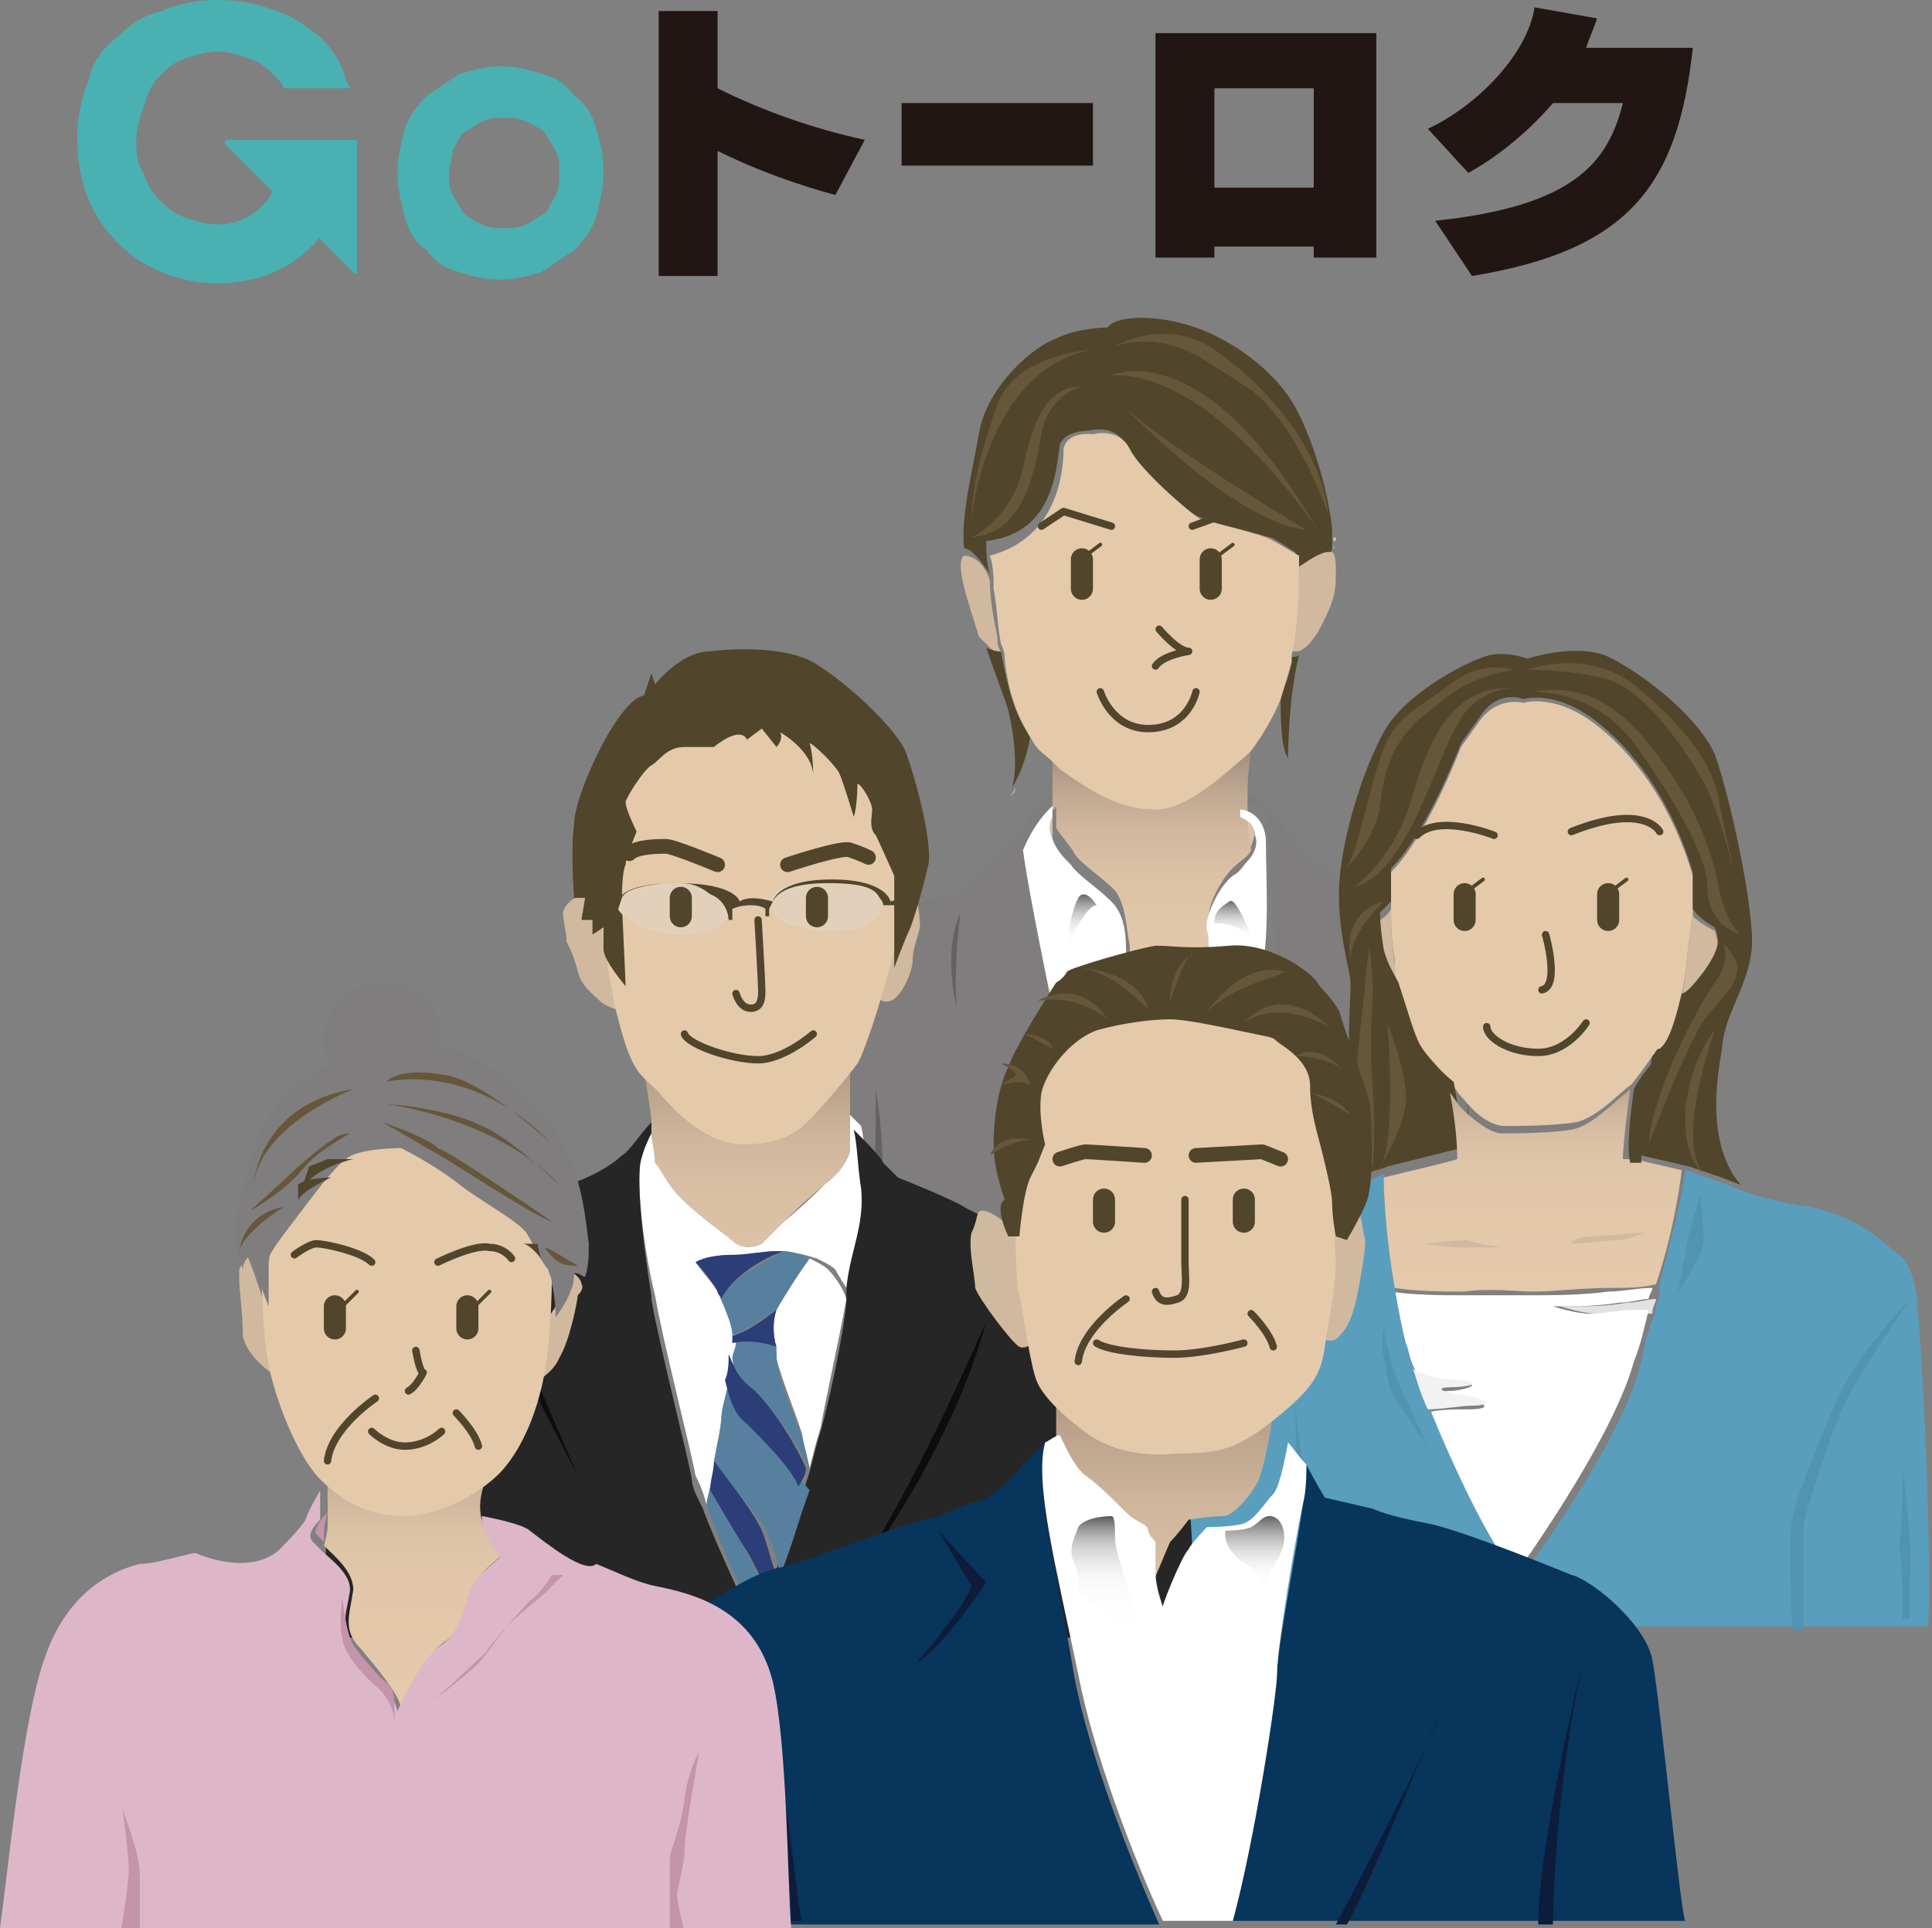<?xml version="1.0" encoding="utf-8"?>
<!-- Generator: Adobe Illustrator 26.0.1, SVG Export Plug-In . SVG Version: 6.00 Build 0)  -->
<svg version="1.1" id="レイヤー_1" xmlns="http://www.w3.org/2000/svg" xmlns:xlink="http://www.w3.org/1999/xlink" x="0px"
	 y="0px" viewBox="0 0 52.5 52.4" style="enable-background:new 0 0 52.5 52.4;" xml:space="preserve">
<rect x="0" y="0" width="52.5" height="52.4" fill="#808080" stroke="none"/>
<style type="text/css">
	.st0{fill:#1B8FA1;stroke:#FFFFFF;stroke-width:1.669;stroke-miterlimit:10;}
	.st1{fill:#98CCC3;stroke:#FFFFFF;stroke-width:0.477;stroke-miterlimit:10;}
	.st2{fill:#EDAF4A;}
	.st3{fill:#80C1BF;}
	.st4{clip-path:url(#SVGID_00000038393796851364403530000008736839364885619346_);}
	.st5{fill:#FFFFFF;}
	.st6{fill:#DBE9F5;}
	.st7{fill:#FCE8E1;}
	.st8{fill:#B4B4B5;}
	.st9{fill:#738DA7;}
	.st10{fill:#CAA782;}
	.st11{fill:#888988;}
	.st12{fill:none;stroke:#585757;stroke-width:0.752;stroke-linecap:round;stroke-linejoin:round;stroke-miterlimit:10;}
	.st13{fill:none;stroke:#585757;stroke-width:0.752;stroke-linejoin:round;stroke-miterlimit:10;}
	.st14{fill:#FFFFFF;stroke:#585757;stroke-width:0.752;stroke-linejoin:round;stroke-miterlimit:10;}
	.st15{fill:#585757;}
	.st16{fill:none;stroke:#585757;stroke-width:0.752;stroke-linecap:round;stroke-miterlimit:10;}
	.st17{fill:#FFFFFF;stroke:#585757;stroke-width:0.752;stroke-linecap:round;stroke-linejoin:round;stroke-miterlimit:10;}
	.st18{fill:#1B8FA1;stroke:#FFFFFF;stroke-width:0.25;stroke-miterlimit:10;}
	.st19{fill:#98CCC3;stroke:#FFFFFF;stroke-width:0.25;stroke-miterlimit:10;}
	.st20{fill:#EDAF4A;stroke:#FFFFFF;stroke-width:0.25;stroke-miterlimit:10;}
	.st21{fill:#80C1BF;stroke:#FFFFFF;stroke-width:0.25;stroke-miterlimit:10;}
	.st22{fill:#80C1BF;stroke:#FFFFFF;stroke-width:0.25;stroke-linecap:round;stroke-linejoin:round;stroke-miterlimit:10;}
	.st23{fill:#1B8FA1;stroke:#FFFFFF;stroke-width:0.159;stroke-linecap:round;stroke-linejoin:round;stroke-miterlimit:10;}
	.st24{fill:#98CCC3;stroke:#FFFFFF;stroke-width:4.544991e-02;stroke-linecap:round;stroke-linejoin:round;stroke-miterlimit:10;}
	.st25{fill:none;stroke:#585757;stroke-width:0.588;stroke-linecap:round;stroke-linejoin:round;stroke-miterlimit:10;}
	.st26{fill:#EA8973;}
	.st27{fill:#C2D1DF;}
	.st28{fill:#F0C183;}
	.st29{fill:#CEA88F;}
	.st30{fill:#ADABC4;}
	.st31{fill:#8FB9D5;}
	.st32{fill:#E2B2B2;}
	.st33{fill:#9FBEA4;}
	.st34{fill:#D9CB7D;}
	.st35{fill:#221714;}
	.st36{fill:#040000;}
	.st37{fill:#20A464;}
	.st38{fill:#F3D021;}
	.st39{fill:#49B1B2;}
	.st40{fill:#211613;}
	.st41{fill:#DBC2A7;}
	.st42{fill:#7F7D7D;}
	.st43{fill:url(#SVGID_00000072999360287515966530000017451530734518090893_);}
	.st44{fill:#51452B;}
	.st45{fill:#D1B99F;}
	.st46{fill:#E4C9AB;}
	.st47{fill:#656161;}
	.st48{fill:url(#SVGID_00000008108867454766351900000015940506168548106927_);}
	.st49{fill:url(#SVGID_00000147903014901521035900000017838970410539365504_);}
	.st50{fill:#66563A;}
	.st51{fill:none;stroke:#51452B;stroke-width:9.993222e-02;stroke-linecap:round;stroke-linejoin:round;stroke-miterlimit:10;}
	.st52{fill:none;stroke:#51452B;stroke-width:0.2;stroke-linecap:round;stroke-linejoin:round;stroke-miterlimit:10;}
	.st53{fill:none;stroke:#51452B;stroke-width:0.6;stroke-linecap:round;stroke-linejoin:round;stroke-miterlimit:10;}
	.st54{fill:#E2E2E2;}
	.st55{fill:#599EBD;}
	.st56{fill:#F2F2F2;}
	.st57{fill:#5094B1;}
	.st58{fill:url(#SVGID_00000051346653318537365620000018067366793880559801_);}
	.st59{fill:url(#SVGID_00000026127853773512475410000013079401872849472162_);}
	.st60{fill:#262626;}
	.st61{fill:#E2D0BB;}
	.st62{fill:#57809F;}
	.st63{fill:#2C3E78;}
	.st64{fill:#0D0D0D;}
	.st65{fill:none;stroke:#51452B;stroke-width:0.4;stroke-linecap:round;stroke-linejoin:round;stroke-miterlimit:10;}
	.st66{fill:url(#SVGID_00000163069058315907852470000012538521681570498973_);}
	.st67{fill:#07355B;}
	.st68{fill:#0E1C3B;}
	.st69{fill:url(#SVGID_00000102516254421835440170000013989586334962149038_);}
	.st70{fill:url(#SVGID_00000096737798297287614810000005128996093836427947_);}
	.st71{fill:url(#SVGID_00000000920947254784591010000002035915094885910202_);}
	.st72{fill:#DDB7C8;}
	.st73{fill:#C494AA;}
</style>
<g>
	<g>
		<g>
			<g>
				<g>
					<path class="st39" d="M10.8,4.7c0-0.4,0.1-0.8,0.2-1.2c0.1-0.3,0.3-0.6,0.6-0.9c0.3-0.2,0.6-0.4,0.9-0.6
						c0.4-0.1,0.7-0.2,1.1-0.2c0.4,0,0.8,0.1,1.1,0.2c0.4,0.1,0.7,0.3,0.9,0.6c0.3,0.2,0.5,0.5,0.6,0.9c0.1,0.3,0.2,0.7,0.2,1.2
						c0,0.4-0.1,0.8-0.2,1.2c-0.1,0.3-0.3,0.6-0.6,0.9c-0.3,0.2-0.6,0.4-0.9,0.6c-0.4,0.1-0.7,0.2-1.1,0.2c-0.4,0-0.8-0.1-1.1-0.2
						c-0.4-0.1-0.7-0.3-0.9-0.6c-0.3-0.2-0.5-0.5-0.6-0.9C10.9,5.5,10.8,5.1,10.8,4.7z M12.2,4.7c0,0.2,0,0.4,0.1,0.6
						c0.1,0.2,0.2,0.3,0.3,0.5c0.1,0.1,0.3,0.2,0.5,0.3c0.2,0.1,0.4,0.1,0.6,0.1c0.2,0,0.4,0,0.6-0.1c0.2-0.1,0.3-0.2,0.5-0.3
						c0.1-0.1,0.2-0.3,0.3-0.5c0.1-0.2,0.1-0.4,0.1-0.6c0-0.2,0-0.4-0.1-0.6c-0.1-0.2-0.2-0.3-0.3-0.5c-0.1-0.1-0.3-0.2-0.5-0.3
						c-0.2-0.1-0.4-0.1-0.6-0.1c-0.2,0-0.4,0-0.6,0.1c-0.2,0.1-0.3,0.2-0.5,0.3c-0.1,0.1-0.2,0.3-0.3,0.5
						C12.3,4.3,12.2,4.5,12.2,4.7z"/>
				</g>
			</g>
			<path class="st39" d="M9.6,3.8l-3.4,0c-0.1,0-0.1,0.1-0.1,0.1l3.5,3.5c0.1,0.1,0.1,0,0.1-0.1l0-3.4V3.8L9.6,3.8z"/>
			<path class="st39" d="M7.7,3.8c0,0.3,0,0.6-0.1,0.9C7.6,5,7.1,6.1,5.9,6.1C5.6,6.1,5.3,6,5,5.9C4.7,5.8,4.5,5.6,4.3,5.4
				C4.1,5.2,4,5,3.9,4.7C3.7,4.4,3.7,4.1,3.7,3.8c0-0.3,0.1-0.6,0.2-0.9C4,2.6,4.1,2.3,4.3,2.1C4.5,1.9,4.7,1.7,5,1.6
				c0.3-0.1,0.6-0.2,0.9-0.2c0.3,0,0.6,0.1,0.9,0.2c0.3,0.1,0.5,0.3,0.7,0.5c0.1,0.1,0.2,0.2,0.2,0.3l1.8,0c0-0.1-0.1-0.2-0.1-0.2
				C9.3,1.7,9,1.3,8.7,1C8.3,0.7,7.9,0.4,7.5,0.3C7,0.1,6.5,0,5.9,0C5.4,0,4.8,0.1,4.4,0.3C3.9,0.4,3.5,0.7,3.2,1
				C2.8,1.3,2.5,1.7,2.4,2.2c-0.2,0.5-0.3,1-0.3,1.6c0,0.6,0.1,1.1,0.3,1.6c0.2,0.5,0.5,0.9,0.8,1.2c0.3,0.3,0.7,0.6,1.2,0.8
				c0.5,0.2,1,0.3,1.5,0.3c2.3,0,3.2-1.7,3.3-2.2c0.1-0.5,0.2-1,0.1-1.5L7.7,3.8z"/>
			<g>
				<path class="st40" d="M22.7,5.3c-1.1-0.3-2.2-0.7-3.2-1.2v3.4l-1.6,0l0-7.2l1.6,0v2.1c1.2,0.6,2.6,1.1,4,1.4L22.7,5.3z"/>
				<path class="st40" d="M24.5,4.5V2.8l5.2,0v1.7L24.5,4.5z"/>
				<path class="st40" d="M35.7,7V6.7l-2.7,0V7l-1.6,0l0-6.1l6,0l0,6.1L35.7,7z M35.7,2.4l-2.7,0v2.7l2.7,0V2.4z"/>
				<path class="st40" d="M40,7.5L39,6c3.8-0.4,4.7-1.6,5.1-3.2l-1.9,0c-0.6,0.7-1.4,1.4-2.3,1.9l-1.1-1.2c1.3-0.6,2.7-2,2.9-3.3
					l1.7,0.3c-0.1,0.3-0.2,0.5-0.3,0.8l2.9,0C45.6,5,44.3,6.8,40,7.5z"/>
			</g>
		</g>
		<g>
			<g>
				<g>
					<path class="st41" d="M34.1,22.5c0,0.3-0.1,0.5-0.2,0.7c-0.1-0.4-0.1-0.8-0.1-1.2C33.9,22.1,34.1,22.2,34.1,22.5z"/>
					<path class="st41" d="M28.6,22.2c0,0.2,0,0.4,0,0.6C28.5,22.6,28.5,22.4,28.6,22.2z"/>
					<path class="st42" d="M34.5,22.7c0-0.7-0.5-0.9-0.7-0.9c0-0.1,0-0.1,0-0.2c0.2,0,0.6,0.1,0.8,0.5c0.4,0.6,1.4,1.6,1.9,1.9
						c0.4,0.3,2.7,1.3,3.3,1.4c0.6,0.1,1.2,0.3,1.2,0.3s0.5,0,0.6,0.3c0.1,0.3,0.7,1.8,0.8,2c0.1,0.2,0.1,0.4,0.1,0.5
						c0,0.2,0.3,0.4,0.3,0.6c0,0.3,0.3,1.4,0.3,1.6c0,0.2,0.2,0.8,0.2,0.9c0,0.1,0.1,0.2,0.1,0.4c0,0.2,0.1,1.3,0.2,1.9l-10.6,0
						c0.6-2.2,1.5-6.9,1.7-7.7C34.6,25.1,34.5,23.6,34.5,22.7z"/>
					<path class="st42" d="M20.3,32.2c0.1-0.4,0-0.7,0.1-1c0.1-0.3,0.2-1.2,0.2-1.5c0-0.3,0.2-0.5,0.1-0.7c-0.1-0.2-0.1-0.5,0.1-0.7
						c0.2-0.2,0.1-0.7,0.2-0.9c0-0.2,0.3-0.4,0.3-1c0.1-0.6,0.5-0.5,0.5-0.5s0.2-0.1,0.7-0.2c0.5-0.1,1.6-0.8,2.1-1
						c0.5-0.3,1.5-0.4,1.5-0.4s0,0,0.3-0.4c0.3-0.4,1.3-1.2,1.6-1.7c0.1-0.3,0.4-0.5,0.7-0.7c0,0.1,0,0.2,0,0.3
						c-0.2,0.1-0.6,0.4-0.6,1c0,0.9,0.8,4.3,1,5.2c0.1,0.7,0.9,4.1,1.4,5.7l-10.2,0C20.3,33.3,20.3,32.4,20.3,32.2z"/>
					
						<linearGradient id="SVGID_00000066488275398449539920000000370043319207978660_" gradientUnits="userSpaceOnUse" x1="833.345" y1="30.19" x2="833.345" y2="20.236" gradientTransform="matrix(-1 0 0 1 864.607 0)">
						<stop  offset="0" style="stop-color:#E4C9AB"/>
						<stop  offset="0.478" style="stop-color:#E2C7AA"/>
						<stop  offset="0.65" style="stop-color:#DBC1A5"/>
						<stop  offset="0.773" style="stop-color:#D0B69D"/>
						<stop  offset="0.872" style="stop-color:#BFA791"/>
						<stop  offset="0.956" style="stop-color:#A99482"/>
						<stop  offset="1" style="stop-color:#9A8678"/>
					</linearGradient>
					<path style="fill:url(#SVGID_00000066488275398449539920000000370043319207978660_);" d="M28.6,21.9c0-0.1,0-0.2,0-0.3
						c0-0.4,0-0.8,0-1.1c0.1,0.1,0.1,0.1,0.2,0.2c1,0.7,1.8,1.1,2.6,1.1c0.8,0,1.7-0.7,2.5-1.5c0,0,0,0,0.1-0.1
						c0,0.3-0.1,0.8-0.1,1.3c0,0.1,0,0.1,0,0.2c0,0.1,0,0.1,0,0.2c0,0.4,0,0.8,0.1,1.2c-0.1,0.2-0.3,0.3-0.4,0.4
						c-0.4,0.3-0.9,1.3-0.7,1.5c0.1,0.3,0.1,1,0,1.4c0,0.4,0.1,1.5-0.3,2.1c-0.4,0.6-0.8,1.5-0.8,1.5s-0.3-1.7-0.6-2.5
						c-0.3-0.7-0.5-1.3-0.5-1.8c-0.1-0.5-0.1-1.1-0.4-1.5c-0.4-0.4-0.9-0.7-1.1-1c-0.1-0.2-0.3-0.4-0.5-0.7c0-0.2,0-0.4,0-0.6
						C28.6,22.1,28.6,22,28.6,21.9z"/>
					<path class="st5" d="M28.6,21.9c0,0.1,0,0.2,0,0.3c-0.1,0.2-0.1,0.4,0,0.6c0.1,0.3,0.3,0.5,0.5,0.7c0.2,0.3,0.7,0.6,1.1,1
						c0.4,0.4,0.4,1,0.4,1.5c0.1,0.5,0.3,1,0.5,1.8c0.3,0.7,0.6,2.5,0.6,2.5s0.4-0.9,0.8-1.5c0.4-0.6,0.2-1.6,0.3-2.1
						c0-0.4,0.1-1.2,0-1.4c-0.1-0.3,0.3-1.2,0.7-1.5c0.2-0.1,0.3-0.3,0.4-0.4c0.2-0.2,0.3-0.5,0.2-0.7c0-0.3-0.2-0.4-0.4-0.5
						c0-0.1,0-0.1,0-0.2c0.2,0,0.7,0.2,0.7,0.9c0,0.9,0.1,2.4-0.1,3.4c-0.1,0.8-1,5.5-1.7,7.7l-2.4,0c-0.5-1.7-1.3-5.1-1.4-5.7
						c-0.2-0.9-0.9-4.3-1-5.2C28.1,22.4,28.4,22.1,28.6,21.9z"/>
					<path class="st41" d="M36.3,14.6c0,0,0,0.1,0,0.1C36.2,14.7,36.2,14.6,36.3,14.6z"/>
					<path class="st44" d="M35.3,17.8c-0.3,1.2-0.3,2.8-0.3,2.8c-0.2-0.3-0.2-1.1-0.2-1.7c0.2-0.4,0.3-0.8,0.3-1
						C35.1,17.8,35.2,17.9,35.3,17.8z"/>
					<path class="st41" d="M27.6,21.4c0,0.1-0.1,0.2-0.1,0.2C27.4,21.7,27.5,21.6,27.6,21.4z"/>
					<path class="st44" d="M27.2,17.7c0.2,1.1,0.4,1.8,0.8,2.3c-0.1,0.6-0.3,1.1-0.5,1.4c0.2-0.6,0-1.9-0.2-2.4
						c-0.1-0.3-0.3-0.8-0.5-1.4C27,17.7,27.1,17.7,27.2,17.7z"/>
					<path class="st41" d="M36.2,14.8C36.2,14.8,36.2,14.8,36.2,14.8C36.3,14.9,36.3,15,36.2,14.8z"/>
					<path class="st44" d="M26.6,11.8c0.2-1.3,1.5-2.4,2.1-2.6c0.6-0.3,1.4-0.3,1.4-0.3c0.2-0.3,1.2-0.4,2.4,0
						c1.1,0.4,2.1,1.2,2.6,2c0.5,0.8,1,2.4,1.1,3.5c0,0.2,0,0.3,0,0.4c0,0.1,0,0.2-0.1,0.3c0,0-0.1,0-0.1,0c-0.1,0-0.5,0.2-0.8,0.4
						c0-0.2,0-0.3,0-0.5c-0.2-0.1-0.6-0.4-0.7-0.4c-0.3-0.1-1.7-0.4-2-0.6c-0.3-0.1-1.6-1.3-1.9-1.9s-1-0.4-1-0.4s-0.7,0-0.8,0.4
						c-0.1,0.5-0.1,2.4-2,2.6c0,0.3,0,0.6,0.1,0.9c-0.2-0.3-0.5-0.7-0.7-0.7c0,0,0,0,0,0C26.1,14.1,26.4,12.9,26.6,11.8z"/>
					<path class="st45" d="M26.2,15.1C26.2,15.1,26.2,15.1,26.2,15.1c0.3,0,0.6,0.3,0.7,0.7c0,0.5,0.1,1,0.2,1.5
						c0,0.1,0,0.3,0.1,0.4c-0.1,0-0.2,0-0.3-0.1c-0.1-0.1-0.2-0.2-0.3-0.3C26.4,16.6,25.9,15.3,26.2,15.1z"/>
					<path class="st45" d="M35.1,17.6c0.1-0.3,0.2-1.4,0.2-2.2c0.3-0.2,0.6-0.4,0.8-0.4c0.1,0,0.1,0,0.1,0c0.1,0.1,0.1,0.3,0.1,0.6
						c0,0.4,0,0.7-0.5,1.6c-0.2,0.3-0.3,0.4-0.5,0.5c-0.1,0-0.2,0-0.2,0C35.1,17.8,35.1,17.7,35.1,17.6z"/>
					<path class="st46" d="M28.9,12.2c0.1-0.5,0.8-0.4,0.8-0.4s0.7-0.2,1,0.4s1.6,1.7,1.9,1.9c0.3,0.1,1.7,0.4,2,0.6
						c0.2,0.1,0.5,0.3,0.7,0.4c0,0.1,0,0.3,0,0.5c0,0.8-0.1,1.8-0.2,2.2c0,0.1,0,0.1,0,0.2c-0.1,0.3-0.2,0.7-0.3,1
						c-0.2,0.5-0.5,1-0.8,1.4c0,0,0,0-0.1,0.1c-0.8,0.7-1.7,1.5-2.5,1.5c-0.8,0-1.5-0.3-2.6-1.1c-0.1-0.1-0.1-0.1-0.2-0.2
						c-0.2-0.2-0.4-0.3-0.5-0.5c-0.4-0.6-0.7-1.3-0.8-2.3c0-0.1,0-0.2-0.1-0.4c-0.1-0.5-0.1-1-0.2-1.5c0-0.3,0-0.6-0.1-0.9
						C28.8,14.6,28.9,12.7,28.9,12.2z"/>
					<g>
						<path class="st47" d="M39.6,33.8c0,0,0.2-3,0.3-3.9c0,0,0.1,3.7,0,3.9H39.6z"/>
						<path class="st47" d="M23.8,29.6c0,0,0,3.7-0.1,4.2H24C24,33.8,24.1,31.4,23.8,29.6z"/>
						<path class="st47" d="M26.1,24.8c0,0-0.2,1.5-0.1,2.6C26,27.4,25.6,25.9,26.1,24.8z"/>
						<path class="st47" d="M36.2,28.2c0,0-0.6,2.9-1.1,4C35.1,32.3,36.3,29.9,36.2,28.2z"/>
					</g>
					
						<linearGradient id="SVGID_00000067957957512510463780000001438718589427946144_" gradientUnits="userSpaceOnUse" x1="835.178" y1="25.746" x2="835.178" y2="24.258" gradientTransform="matrix(-1 0 0 1 864.607 0)">
						<stop  offset="0" style="stop-color:#FFFFFF"/>
						<stop  offset="0.194" style="stop-color:#FCFCFC"/>
						<stop  offset="0.35" style="stop-color:#F2F2F2"/>
						<stop  offset="0.493" style="stop-color:#E1E1E1"/>
						<stop  offset="0.627" style="stop-color:#C9C9C9"/>
						<stop  offset="0.757" style="stop-color:#AAAAAA"/>
						<stop  offset="0.88" style="stop-color:#858585"/>
						<stop  offset="1" style="stop-color:#595959"/>
					</linearGradient>
					<path style="fill:url(#SVGID_00000067957957512510463780000001438718589427946144_);" d="M29.8,24.6c0,0-0.3-0.5-0.5-0.2
						c-0.2,0.4-0.3,1-0.3,1.4C29,25.7,29.5,24.6,29.8,24.6z"/>
					
						<linearGradient id="SVGID_00000146483232867468911180000011945427528077452176_" gradientUnits="userSpaceOnUse" x1="831.098" y1="25.655" x2="831.098" y2="24.431" gradientTransform="matrix(-1 0 0 1 864.607 0)">
						<stop  offset="0" style="stop-color:#FFFFFF"/>
						<stop  offset="0.194" style="stop-color:#FCFCFC"/>
						<stop  offset="0.35" style="stop-color:#F2F2F2"/>
						<stop  offset="0.493" style="stop-color:#E1E1E1"/>
						<stop  offset="0.627" style="stop-color:#C9C9C9"/>
						<stop  offset="0.757" style="stop-color:#AAAAAA"/>
						<stop  offset="0.88" style="stop-color:#858585"/>
						<stop  offset="1" style="stop-color:#595959"/>
					</linearGradient>
					<path style="fill:url(#SVGID_00000146483232867468911180000011945427528077452176_);" d="M34.1,25.7c0,0-0.5-1.4-0.7-1.2
						c-0.3,0.2-0.4,0.3-0.4,0.6C32.9,25.1,33.8,25,34.1,25.7z"/>
					<g>
						<path class="st50" d="M30.3,9.4c0,0,1.4-0.8,2.7,0.1c1.3,0.9,2.9,2.6,3.1,4.5c0,0-0.8-2.4-2.1-3.4C32.6,9.7,31.8,9,30.3,9.4z"
							/>
						<path class="st50" d="M30.4,10.9c0,0,3.1,3.3,5.1,3.5C35.5,14.4,31.3,11.9,30.4,10.9z"/>
						<path class="st50" d="M30.2,10.2c0,0,2.5-1.2,5.6,4.2C35.8,14.4,33,10.1,30.2,10.2z"/>
						<path class="st50" d="M29.4,10.5c0,0-0.9,0.2-1.1,1.3c-0.2,1.1-0.5,2.7-1.9,2.8c0,0,1.1-0.5,1.4-1.9
							C28.1,11.3,28.5,10.5,29.4,10.5z"/>
						<path class="st50" d="M29.7,9.5c0,0-2.1,0.1-2.6,1.5c-0.5,1.4-0.7,2.4-0.7,3.1C26.4,14.1,26.8,10,29.7,9.5z"/>
					</g>
					<line class="st51" x1="33.5" y1="14.8" x2="33.1" y2="15.1"/>
					<line class="st51" x1="29.9" y1="14.8" x2="29.5" y2="15.1"/>
					<path class="st52" d="M32.5,18.8c0,0-0.2,1-1.3,1c-1,0-1.3-1-1.3-1"/>
					<polyline class="st52" points="30.2,14.3 28.9,13.9 28.3,14.3 					"/>
					<line class="st52" x1="32.4" y1="14.3" x2="33.5" y2="13.9"/>
					<line class="st53" x1="32.9" y1="15.2" x2="32.9" y2="16"/>
					<line class="st53" x1="29.4" y1="15.2" x2="29.4" y2="16"/>
					<path class="st52" d="M31.5,17.1c0,0,0.5,0.6,0.8,0.6c0,0-0.7,0.1-0.9,0.4"/>
				</g>
				<g>
					<g>
						<path class="st45" d="M37.9,26.2c0,0.2,0.1,0.5,0.1,0.7c-0.2-0.2-0.4-0.5-0.4-0.9c-0.1-0.7-0.1-1-0.1-1s0.2-0.1,0.3-0.3
							C37.8,25.1,37.8,25.5,37.9,26.2z"/>
						<path class="st45" d="M46,24.9C46,24.9,46,24.9,46,24.9c0.2,0.2,0.6,0.4,0.6,0.4c0.1,0.4,0.2,0.5-0.3,1.2
							c-0.3,0.4-0.4,0.5-0.6,0.6c0,0,0,0,0,0C45.8,26.7,45.9,25.3,46,24.9z"/>
						<path class="st46" d="M37.8,24.6c0-0.1,0-0.1,0-0.2c0-0.2,0-0.4,0-0.7c1-1,1.9-3.4,1.9-3.4s0,0,0.5-0.7
							c0.5-0.7,1.2-0.5,1.2-0.5s0.9-0.3,2.1,0.7c1.1,0.9,2,2.3,2.5,4c0,0.3,0,0.8,0,1c0,0,0,0.1,0,0.1c-0.1,0.4-0.2,1.8-0.3,2.1
							c0,0,0,0,0,0c-0.1,0.4-0.3,1.3-0.6,1.5c-0.1,0.1-0.1,0.1-0.2,0.2c-0.2,0.3-0.5,0.7-0.6,0.8c-0.2,0.1-0.9,0.9-1.5,1
							c-0.6,0.1-1.6,0.1-1.9,0.1c-0.3,0-0.7-0.2-1.1-0.7c-0.1-0.1-0.2-0.2-0.3-0.4c-0.4-0.5-0.9-1-1-1.2c-0.1-0.2-0.3-0.9-0.5-1.5
							c-0.1-0.3-0.1-0.5-0.1-0.7C37.8,25.5,37.8,25.1,37.8,24.6z"/>
						<path class="st44" d="M36.4,23.9c0.1-1.2,0.6-2.9,1.2-4c0.6-1.1,2.4-2,2.9-2.1c0.5-0.1,1,0.1,1,0.1s1.2-0.4,2.1-0.1
							c0.9,0.4,2.5,1.6,3,2.7c0.4,1.1,1.1,4.3,1,5.3c-0.1,1-0.7,1.7-0.8,2.6c0,0.3-0.6,2.5,0.5,3.8c-0.5-0.2-0.8-0.3-0.8-0.3
							l-0.6-0.2l-1.3-0.3c0-1.1,0.2-2.2,0.3-2.7c0.1-0.1,0.1-0.2,0.2-0.2c0.3-0.2,0.5-1.1,0.6-1.5c0.1,0,0.3-0.2,0.6-0.6
							c0.5-0.7,0.4-0.9,0.3-1.2c0,0-0.4-0.2-0.6-0.5c0-0.3,0-0.7,0-1c-0.5-1.7-1.4-3.1-2.5-4c-1.2-1-2.1-0.7-2.1-0.7
							s-0.7-0.3-1.2,0.5c-0.5,0.7-0.5,0.7-0.5,0.7s-0.9,2.4-1.9,3.4c0,0.2,0,0.5,0,0.7c0,0.1,0,0.1,0,0.2c-0.2,0.2-0.3,0.3-0.3,0.3
							s0,0.4,0.1,1c0.1,0.4,0.3,0.7,0.4,0.9c0.2,0.6,0.4,1.3,0.5,1.5c0.1,0.3,0.5,0.8,1,1.2c0.1,0.5,0.2,1.2,0.2,1.8
							c-0.4,0.1-1.2,0.3-2,0.5c-0.2,0.1-0.4,0.1-0.6,0.2c0-0.8-0.3-2.3-0.4-2.9c-0.1-0.7,0-1.7,0-2.3C36.7,26.4,36.3,25.2,36.4,23.9
							z"/>
						<g>
							<path class="st50" d="M41.1,18.7c0,0-1,0-1.5,1c-0.6,1-1.4,4.1-2.8,4.4c0,0,1-0.7,1.5-2.2C38.7,20.5,39.3,18.6,41.1,18.7z"/>
							<path class="st50" d="M41.6,18.8c0,0,1.7-0.1,2.8,1.4c1.1,1.5,2,3.1,2,3.9c0,0.9,0.6,1.2,0.9,1.3c0,0-0.4-0.3-0.6-1.3
								c-0.2-1.1-0.7-2.3-1.6-3.5C44.3,19.5,43.3,18.5,41.6,18.8z"/>
							<path class="st50" d="M41.5,18.2c0,0,1.6-0.6,2.9,0.4c1.2,1,2.1,2,2.3,3.1c0.2,1.1,0.6,2.7,0.6,2.7s-0.6-2.6-1.1-3.3
								c-0.4-0.7-1.4-2.2-2.4-2.6C42.9,18.2,41.5,18.2,41.5,18.2z"/>
							<path class="st50" d="M41.1,18.2c0,0-0.8-0.3-1.7,0.4c-0.9,0.7-1.5,0.8-1.9,2c-0.4,1.3-0.7,2.9-1,3.1c0,0,0.9-0.9,1-1.8
								c0.1-0.9,0.3-1.6,1-2.3C39.3,19,39.6,18.5,41.1,18.2z"/>
							<path class="st50" d="M37.6,24.5c0,0-0.9,0.8-0.9,1.6C36.7,26.1,36.4,24.8,37.6,24.5z"/>
							<path class="st50" d="M46.8,25.6c0,0,0.3,0.4-0.2,1.1c-0.5,0.7-1.7,3-1.8,4.4c0,0,1.1-2.9,1.6-3.5c0.5-0.6,0.8-0.9,0.8-1.2
								C47.3,26.1,46.8,25.6,46.8,25.6z"/>
							<path class="st50" d="M37.2,25.8c0,0-0.2,1.8-0.3,2.8c-0.1,1,0.4,2.5,0.4,3.3c0,0,0.1-0.9,0-2.4c-0.1-1.5,0-1.9,0-2.6
								C37.3,26.3,37.2,25.6,37.2,25.8z"/>
							<path class="st50" d="M46.6,28c0,0-1.1,3-0.3,3.9c0,0-0.6-0.4-0.5-1.8C46,28.6,46.6,28,46.6,28z"/>
							<path class="st50" d="M37.7,27.8c0,0,0.3,3.5-0.3,4.1c0,0,0.7-1.1,0.8-1.9C38.3,29.3,37.7,27.8,37.7,27.8z"/>
						</g>
						<path class="st54" d="M43.4,35.7c-0.4,0-1-0.2-1-0.2s0.2,0,0.4,0c0.3,0,0.9,0,1.4-0.1c0.3,0,0.6-0.1,0.8-0.1
							c0,0.1-0.1,0.2-0.1,0.4c-0.2,0-0.3,0-0.5,0C44.2,35.6,43.8,35.7,43.4,35.7z"/>
						<path class="st5" d="M39.7,38c-0.7-0.1-0.6-0.2-0.3-0.2c0.3,0,1-0.2,0.3-0.2c-0.5,0-1-0.1-1.3-0.2c-0.1-0.3-0.2-0.6-0.3-0.8
							c-0.1-0.4-0.2-0.9-0.3-1.5c0.6,0.1,1.5,0.1,1.9,0.1c0.8,0,1.4,0,1.9,0c0.5,0,1.4,0,2.1-0.1c0.4,0,0.8-0.1,1.2-0.1
							c0,0.1-0.1,0.2-0.1,0.3c-0.2,0-0.5,0.1-0.8,0.1c-0.6,0.1-1.2,0.1-1.4,0.1c-0.3,0-0.4,0-0.4,0s0.6,0.2,1,0.2
							c0.4,0,0.8-0.1,1.1-0.1c0.1,0,0.3,0,0.5,0c-0.1,0.4-0.2,0.9-0.4,1.4c-0.6,2.2-3.3,5.9-3.3,5.9c-0.7-0.6-1.7-2.8-2.4-4.5
							c0.4-0.1,0.8-0.1,1.2-0.1C40.6,38.3,40.4,38.1,39.7,38z"/>
						<path class="st55" d="M32.1,35.5c0.1-2.3,0.7-2.2,0.7-2.2c0.2-0.3,2-0.7,2.7-0.8c0.2,0,0.8-0.2,1.5-0.3c0.2,0,0.4-0.1,0.6-0.2
							c0,0.6,0.1,1.9,0.3,3c0.1,0.6,0.2,1.1,0.3,1.5c0.1,0.2,0.1,0.5,0.3,0.8l0,0c0.1,0.2,0.2,0.5,0.3,0.8c0,0,0,0,0,0
							c0,0.1,0.1,0.2,0.1,0.3l0,0c0.7,1.7,1.7,3.8,2.4,4.5c0,0,2.8-3.7,3.3-5.9c0.1-0.5,0.2-0.9,0.4-1.4l0,0c0,0,0-0.1,0-0.1
							c0.1-0.2,0.1-0.4,0.1-0.6c0.3-1.2,0.6-2.3,0.7-3.1l0.6,0.2c0,0,0.3,0.1,0.8,0.3c0.5,0.2,1.2,0.4,2,0.5c1.4,0.3,2,1,2.4,1.3
							c0,0,0.4,0.2,0.5,1.3c0.1,1,0.4,6.1,0.3,8.8l-20.7,0C31.8,42.6,32,37.6,32.1,35.5z"/>
						<path class="st56" d="M39.7,37.5c0.7,0.1,0.1,0.2-0.3,0.2c-0.3,0-0.4,0.1,0.3,0.2c0.7,0.1,0.9,0.3,0.3,0.3
							c-0.3,0-0.8,0.1-1.2,0.1c-0.2-0.4-0.3-0.8-0.4-1.1C38.7,37.4,39.2,37.5,39.7,37.5z"/>
						<path class="st55" d="M45.8,31.9l0.1-0.1c0,0,0.4,0.2,0.6,0.6l-0.3-0.1L45.8,31.9z"/>
						<polygon class="st55" points="37.6,32.1 37.6,31.9 37,32.2 						"/>
						<g>
							<path class="st57" d="M51.9,35.3c0,0-1.3,1.9-1.7,2.7c-0.4,0.8-1.1,2.9-1.2,3.5c0,0.7,0,2.8,0,2.8h-0.3c0,0-0.1-2.7,0-3
								c0-0.3,0.7-2.1,1.2-3.2C50.3,37,51.9,35.3,51.9,35.3z"/>
							<path class="st57" d="M35.2,38c0,0.7,0.4,2.8,0.4,3.5c0,0.7,0,2.8,0,2.8h-0.4c0,0,0.1-2.6,0.1-3.3C35.2,40.2,35.2,38,35.2,38
								z"/>
							<path class="st57" d="M46.2,32.4c0,0.2-0.4,1.3-0.4,1.7c-0.1,0.4-0.2,1-0.2,1s0.7-1,0.7-1.4C46.3,33.4,46.2,32.4,46.2,32.4z"
								/>
							<path class="st57" d="M37.6,36.1c0,0,0.2,1.2,0.6,1.9c0.3,0.7,0.6,1.3,0.6,1.3s-0.7-1-0.9-1.3c-0.2-0.3-0.2-0.7-0.3-1.1
								C37.5,36.5,37.6,36.1,37.6,36.1z"/>
						</g>
						<path class="st57" d="M51.7,39.9c0,0,0.3,2.4,0.2,2.8c0,0.4,0,1.3,0,1.3h-0.2c0,0,0-1.7-0.1-2C51.7,41.7,51.7,39.9,51.7,39.9z
							"/>
						
							<linearGradient id="SVGID_00000025423298190452956450000012023705991097076403_" gradientUnits="userSpaceOnUse" x1="822.886" y1="35.196" x2="822.886" y2="28.826" gradientTransform="matrix(-1 0 0 1 864.607 0)">
							<stop  offset="0" style="stop-color:#E4C9AB"/>
							<stop  offset="0.478" style="stop-color:#E2C7AA"/>
							<stop  offset="0.65" style="stop-color:#DBC1A5"/>
							<stop  offset="0.773" style="stop-color:#D0B69D"/>
							<stop  offset="0.872" style="stop-color:#BFA791"/>
							<stop  offset="0.956" style="stop-color:#A99482"/>
							<stop  offset="1" style="stop-color:#9A8678"/>
						</linearGradient>
						<path style="fill:url(#SVGID_00000025423298190452956450000012023705991097076403_);" d="M39.6,31.5c0-0.6-0.1-1.3-0.2-1.8
							c0.1,0.1,0.2,0.3,0.3,0.4c0.5,0.5,0.9,0.7,1.1,0.7c0.3,0,1.3,0,1.9-0.1c0.6-0.1,1.3-0.9,1.5-1c0,0,0.1-0.1,0.1-0.1
							c-0.1,0.7-0.2,1.6-0.2,1.9l0.3,0l1.3,0.3c-0.1,0.8-0.3,1.9-0.7,3.1c-0.4,0.1-0.8,0.1-1.2,0.1c-0.8,0-1.6,0.1-2.1,0.1
							c-0.5,0-1.2-0.1-1.9,0c-0.5,0-1.3,0-1.9-0.1c-0.2-1.1-0.3-2.4-0.3-3C38.4,31.8,39.3,31.6,39.6,31.5z"/>
						<path class="st44" d="M44.4,29.6c0.1-0.2,0.3-0.5,0.5-0.7c-0.1,0.5-0.3,1.6-0.3,2.7l-0.3,0C44.2,31.2,44.3,30.3,44.4,29.6z"/>
						<path class="st45" d="M44.7,33.5c-0.2,0-1.2,0.1-1.5,0.1c-0.3,0-0.7,0.2-0.4,0.2c0.2,0,1-0.1,1.2-0.1
							C44.2,33.7,44.7,33.5,44.7,33.5z"/>
						<path class="st45" d="M40.8,33.9c0,0-0.9,0-1.2,0c-0.3,0-0.9-0.1-0.9-0.1s0.9-0.1,1.2-0.1C40.1,33.8,40.8,33.9,40.8,33.9z"/>
						<path class="st52" d="M43.1,27.8c0,0-0.5,0.8-1.3,0.8c-0.8,0-1.4-0.4-1.4-0.7"/>
						<path class="st52" d="M42,25.4c0,0,0.4,1.4-0.1,1.5"/>
						<path class="st52" d="M45.1,22.6c0,0-0.4-0.8-2.4,0"/>
						<path class="st52" d="M40.6,22.7c0,0-1.5-0.6-2.1,0"/>
						<line class="st53" x1="43.7" y1="24.3" x2="43.7" y2="25"/>
						<line class="st53" x1="39.8" y1="24.3" x2="39.8" y2="25"/>
						<line class="st51" x1="44.2" y1="23.9" x2="43.8" y2="24.2"/>
						<line class="st51" x1="40.3" y1="23.9" x2="39.9" y2="24.2"/>
					</g>
					<g>
						
							<linearGradient id="SVGID_00000101820691825551744560000002740384220309808312_" gradientUnits="userSpaceOnUse" x1="844.305" y1="33.84" x2="844.305" y2="28.949" gradientTransform="matrix(-1 0 0 1 864.607 0)">
							<stop  offset="0" style="stop-color:#DBC2A7"/>
							<stop  offset="0.334" style="stop-color:#D8BFA4"/>
							<stop  offset="0.601" style="stop-color:#CEB59C"/>
							<stop  offset="0.845" style="stop-color:#BDA58E"/>
							<stop  offset="1" style="stop-color:#AE9781"/>
						</linearGradient>
						<path style="fill:url(#SVGID_00000101820691825551744560000002740384220309808312_);" d="M17.5,29l5.6-0.1c0,0,0,0.8,0,1.2
							c0,0.1,0,0.1,0,0.2c0,0.3,0,0.8,0,1c-0.1,0.3-0.3,0.6-0.7,0.9c-0.6,0.5-1,0.9-1.2,1.1c-0.2,0.2-0.5,0.5-0.5,0.5
							s-0.5,0.2-0.7,0c-0.2-0.2-1.4-1-1.8-1.6c-0.2-0.3-0.3-0.5-0.4-0.6c0-0.3-0.1-0.6-0.1-0.8c0-0.1,0-0.2,0-0.3c0,0,0,0,0,0
							C17.7,30.2,17.5,29.2,17.5,29z"/>
						<g>
							<path class="st5" d="M21.1,36.9c0-0.4-0.2-1,0-1.3c0.1-0.2,0.6-1,0.9-1.4c0.2,0.1,0.4,0.2,0.5,0.3c0.2,0.2,0.4,0.5,0.5,0.8
								c-0.2,1.1-0.6,2.9-0.7,3.5c-0.1,0.3-0.2,0.7-0.3,1.1c-0.1-0.5-0.2-0.8-0.2-0.9C21.7,38.6,21.2,37.4,21.1,36.9z"/>
							<path class="st5" d="M18.9,34.3c0.2,0.3,0.5,0.6,0.6,0.8c0.2,0.5,0.5,1,0.5,1.4c0,0.4-0.3,1.4-0.4,2c0,0.3-0.2,1.4-0.4,2.4
								c-0.1-0.4-0.2-0.6-0.3-0.8c-0.1-0.6-0.9-3.7-1.1-4.9c0,0,0-0.1,0-0.1C18.1,34.8,18.6,34.4,18.9,34.3
								C18.8,34.3,18.8,34.3,18.9,34.3z"/>
							<path class="st5" d="M17.4,31.6c0-0.3,0.2-0.6,0.3-0.8c0,0.2,0.1,0.5,0.1,0.8c0.1,0.1,0.2,0.3,0.4,0.6
								c0.4,0.6,1.6,1.4,1.8,1.6c0.3,0.2,0.7,0,0.7,0s0.3-0.3,0.5-0.5c0.2-0.2,0.6-0.5,1.2-1.1c0.4-0.3,0.6-0.6,0.7-0.9
								c0-0.2,0-0.6,0-1c0.1,0.1,0.2,0.2,0.3,0.3c0.1,0.4,0.1,1,0.2,1.6c0.1,1-0.3,1.8-0.4,2.7c0,0.1,0,0.2,0,0.4
								c-0.2-0.3-0.4-0.6-0.5-0.8c-0.1-0.1-0.3-0.2-0.5-0.3C21.6,34,21.2,34,21.1,34c-0.3,0-0.8,0.1-1.1,0.1c-0.2,0-0.8,0-1.1,0.2
								c0,0,0,0,0,0c-0.2,0.1-0.7,0.5-1.1,0.9C17.5,34,17.3,32.3,17.4,31.6z"/>
						</g>
						<path class="st60" d="M8.8,43.4c0-0.4,0.1-2,0.1-2s0-0.1,0-0.6c0.1-0.5,0.4-5.1,0.6-5.7c0.2-0.6,0.6-0.6,0.6-0.6
							s0.1-0.2,0.4-0.4c0.2-0.2,1.8-0.7,2.3-0.9c0.5-0.1,1.8-0.8,2.6-1c0.7-0.2,1.3-0.6,1.5-0.8c0.2-0.1,0.5-0.6,0.8-0.9
							c0,0,0,0,0,0c0,0.1,0,0.1,0,0.3c-0.1,0.2-0.2,0.4-0.3,0.8c-0.1,0.7,0.1,2.4,0.3,3.6c0,0,0,0.1,0,0.1c0.2,1.2,1,4.3,1.1,4.9
							c0,0.2,0.1,0.4,0.3,0.8c0.4,1.1,1.3,2.9,1.4,3.3c0,0,0.9-2.4,1.5-4.3c0.1-0.4,0.2-0.8,0.3-1.1c0.2-0.7,0.6-2.5,0.7-3.5
							c0-0.1,0-0.3,0-0.4c0.1-1,0.5-1.7,0.4-2.7c-0.1-0.6-0.1-1.2-0.2-1.6c0.3,0.3,0.7,0.7,0.8,0.9c0.2,0.2,0.2,0.2,0.2,0.2l0.2,0.2
							c0,0,1.5,0.6,1.8,0.8c0.3,0.2,2.9,1.3,3.2,1.4c0.3,0.1,1.1,0.5,1.3,0.5c0.1,0,0.6,0.2,1,1.4c0.3,1.2,0.7,5,0.7,6.2
							c0,1.1,0.2,1.7,0.1,2.2l-24,0C8.7,44.5,8.8,43.8,8.8,43.4z"/>
						<g>
							<path class="st45" d="M23.8,27c0,0,0.1,0.3,0.4,0.2c0.3-0.1,0.6-0.8,0.6-1.1c0-0.3,0.1-0.5,0.2-0.9c0-0.4-0.1-1-0.3-1.1
								c-0.2-0.1-0.6,0.3-0.6,0.3s-0.3,0.5-0.3,0.6c0,0.1,0,0.7,0,0.9C23.8,25.9,23.8,27,23.8,27z"/>
							<path class="st45" d="M17,27.5c0,0-0.5-0.1-0.7-0.3c-0.2-0.2-0.5-0.4-0.6-0.8c-0.1-0.4-0.2-0.6-0.3-0.8
								c0-0.2-0.1-0.6-0.1-0.8c0-0.1,0.2-0.4,0.4-0.4c0.2-0.1,1,0,1,0l0.1,0.6l0.1,1L17,27.5z"/>
						</g>
						<path class="st46" d="M24.3,22.9c0,0,0.2,2.5-0.1,3.3c-0.2,0.8-0.7,2.4-0.9,2.7c-0.2,0.3-1.3,1.6-1.6,1.8
							c-0.3,0.2-0.7,0.4-1.5,0.4c-0.8,0-1.6-0.6-2.2-1.3c-0.6-0.7-0.8-0.4-1.3-2.5c-0.4-2.1-0.5-3.7-0.5-4.3c0-0.6,1.3-3.6,2.1-3.8
							c0.8-0.3,3-0.2,3.9,0.4c0.9,0.6,1.6,1,1.7,1.8C24.2,22.1,24.3,22.9,24.3,22.9z"/>
						<path class="st44" d="M22.8,21c0.1,0.2,0.4,1.2,0.4,1.2c0.1-0.3,0.1-0.9,0.1-0.9c0.1,0,0.4,0.5,0.4,0.7c0,0.2-0.1,0.5,0.1,0.7
							c0.1,0.2,0.5,1.1,0.5,1.1s0,0.2,0,0.9c0,0.7,0,1.6,0,1.6s0.3-0.8,0.4-1c0.1-0.2,0.4-1.2,0.5-1.7c0.2-0.5-0.3-2.4-0.6-3.2
							c-0.4-0.8-1.8-2-2.5-2.4c-0.7-0.4-2-0.4-2.8-0.3c-0.8,0-1.5,0.9-1.5,0.9l-0.1-0.3l-0.2,0.6c-0.7,0.1-1.9,2.7-1.9,3.5
							c-0.1,0.7,0,2,0,2l0.3,0l-0.1,0.6l0.3,0l0,0.4l0.3-0.2c0,0,0,0.3,0,0.6c0,0.3,0.6,1,0.6,1c0-0.2-0.1-2.1-0.1-2.3
							c0-0.2,0-0.8,0.1-1c0-0.2,0.3-0.9,0.3-0.9S17,22,17,21.8c0-0.1,0.5-0.9,0.7-1c0.2-0.1,0.4-0.5,0.9-0.5c0.4,0,0.8,0,0.8,0
							s0.7-0.6,0.9-0.2l0.4-0.3l0.4,0.5c0,0,0.2-0.2,0.1-0.4c0,0,0.9,0.5,0.9,1.2c0,0,0-0.6-0.1-0.9C22.1,20.2,22.7,20.8,22.8,21z"
							/>
						<g>
							<path class="st61" d="M24,24.6c0,0,0,0.7-1.4,0.7c-1.4,0-1.6-0.5-1.6-0.5l-0.1-0.3c0,0,0.1-0.6,1.6-0.6
								C24,23.9,23.9,24.4,24,24.6z"/>
							<path class="st61" d="M19.8,24.9c0,0-0.2,0.5-1.3,0.5c-1.1,0-1.7-0.6-1.7-0.7c0-0.1-0.1-0.7,1.6-0.7
								C20.1,23.9,19.8,24.9,19.8,24.9z"/>
							<path class="st44" d="M24.5,24.4l0,0.2l-0.5,0c0,0,0-0.1-0.1-0.2c-0.1-0.2-0.3-0.4-1.4-0.4c-1.1,0-1.4,0.3-1.5,0.5
								c-0.1,0.2-0.1,0.2-0.1,0.2l0,0.2h-0.1l0-0.2c0,0-0.1-0.1-0.4-0.1c-0.3,0-0.5,0.1-0.5,0.1l0,0.3l-0.1,0c0,0,0-0.5-0.5-0.7
								C18.9,24,18.7,24,18.3,24c-0.4,0-1.3,0.1-1.4,0.4c-0.1,0.3-0.1,0.3-0.1,0.3l-0.4,0l0-0.2l0.4,0c0,0,0-0.5,1.6-0.5
								c1.6,0,1.7,0.5,1.7,0.5s0.2-0.2,0.9,0c0,0,0.1-0.6,1.6-0.6c1.5,0,1.6,0.6,1.6,0.6L24.5,24.4z"/>
						</g>
						<g>
							<path class="st62" d="M19.6,35.3c0.3-0.6,1.2-1,1.7-1.3c0.2,0,0.5,0.1,0.7,0.2c-0.3,0.4-0.8,1.2-0.9,1.4c0,0,0,0,0,0
								c-0.3,0.2-0.8,0.5-1.2,0.7C19.9,36,19.7,35.6,19.6,35.3z"/>
							<path class="st62" d="M20.5,37.8c-0.4-0.3-0.6-0.7-0.6-0.9c0-0.1,0.1-0.3,0.1-0.4c0,0,0,0,0,0c0.5-0.1,0.9,0,1.1,0.1
								c0,0.1,0,0.2,0,0.3c0,0.4,0.5,1.7,0.7,2.1c0,0.1,0.1,0.5,0.2,0.9c0,0,0,0,0,0C21.7,39.3,21,38.2,20.5,37.8z"/>
							<path class="st62" d="M19.4,39.7c0.1-0.5,0.2-1,0.2-1.1c0-0.3,0.1-0.6,0.2-1c0.1,0.3,0.2,0.8,0.6,1.2
								c0.5,0.5,1.2,1.2,1.6,1.7c-0.3,0.8-0.5,1.6-0.8,2.3c-0.1-0.5-0.3-1.1-0.5-1.4C20.4,41,19.7,40.1,19.4,39.7z"/>
							<path class="st62" d="M20.9,43.4c-0.2,0.5-0.3,0.8-0.3,0.8c-0.1-0.3-1-2.1-1.4-3.3c0-0.2,0.1-0.4,0.1-0.5
								c0.3,0.5,0.7,1.3,0.9,1.5C20.3,42.3,20.7,42.9,20.9,43.4z"/>
						</g>
						<g>
							<path class="st63" d="M19.9,36.5c0-0.1,0-0.1,0-0.2c0.4-0.1,0.8-0.4,1.2-0.7c-0.1,0.3-0.1,0.7,0,1
								C20.8,36.5,20.4,36.4,19.9,36.5z"/>
							<path class="st63" d="M19.6,35.3c0-0.1-0.1-0.1-0.1-0.2c-0.1-0.2-0.4-0.6-0.6-0.8c0.4-0.2,0.9-0.2,1.1-0.2
								c0.2,0,0.8-0.1,1.1-0.1c0.1,0,0.1,0,0.2,0C20.7,34.2,19.9,34.7,19.6,35.3z"/>
							<path class="st63" d="M20.6,41.4c0.2,0.3,0.3,0.9,0.5,1.4c-0.1,0.2-0.2,0.5-0.2,0.6c-0.2-0.5-0.5-1.1-0.7-1.4
								c-0.2-0.3-0.6-1-0.9-1.5c0-0.3,0.1-0.5,0.1-0.8C19.7,40.1,20.4,41,20.6,41.4z"/>
							<path class="st63" d="M20.3,38.7c-0.4-0.3-0.5-0.8-0.6-1.2c0.1-0.2,0.1-0.5,0.1-0.7c0.1,0.2,0.2,0.6,0.6,0.9
								c0.5,0.4,1.2,1.5,1.5,2.2c0,0.2-0.1,0.3-0.2,0.5C21.5,39.9,20.8,39.2,20.3,38.7z"/>
						</g>
						<g>
							<path class="st64" d="M29.7,37.1c0,0-0.3,5.2-0.3,7.4l-0.3,0C29.1,44.5,29.4,38.2,29.7,37.1z"/>
							<path class="st64" d="M10.4,35.6c0,0,1.3,3.8,1.2,4.1c0,0.3,0,4,0,4.8h0.3c0,0,0.1-3.6,0-4.3c-0.1-0.7-0.6-2-0.7-2.3
								C11,37.5,10.4,35.6,10.4,35.6z"/>
							<path class="st64" d="M26.8,35.9c0,0-2.3,5.4-4,7.5C22.9,43.4,25.8,39.7,26.8,35.9z"/>
							<path class="st64" d="M14.8,35.4l-0.7,1l1.6,3.7c0,0-1.8-3.4-1.8-3.7C13.8,36.2,14.8,35.4,14.8,35.4z"/>
						</g>
						<path class="st65" d="M21.4,23.5c0,0,1.5-0.5,1.7-0.4c0.3,0.1,0.5,0.2,0.5,0.2"/>
						<path class="st65" d="M19.5,23.5c0,0-1.2-0.5-1.4-0.5c-0.2,0-0.8,0-1,0.2"/>
						<line class="st53" x1="22.2" y1="24.4" x2="22.2" y2="24.9"/>
						<line class="st53" x1="18.5" y1="24.4" x2="18.5" y2="24.9"/>
						<path class="st52" d="M20.6,25c0,0,0.1,1.7,0.1,1.9c0,0.2,0,0.5-0.3,0.5C20.1,27.4,20,27,20,27"/>
						<path class="st52" d="M22.1,28.1c0,0-0.8,0.7-1.5,0.7c-0.7,0-1.9-0.4-2-0.7"/>
					</g>
					
						<linearGradient id="SVGID_00000072963796696965950990000000530527187607700406_" gradientUnits="userSpaceOnUse" x1="-56.406" y1="45.118" x2="-56.406" y2="37.996" gradientTransform="matrix(1 0 0 1 88.367 0)">
						<stop  offset="0" style="stop-color:#DBC2A7"/>
						<stop  offset="0.334" style="stop-color:#D8BFA4"/>
						<stop  offset="0.601" style="stop-color:#CEB59C"/>
						<stop  offset="0.845" style="stop-color:#BDA58E"/>
						<stop  offset="1" style="stop-color:#AE9781"/>
					</linearGradient>
					<path style="fill:url(#SVGID_00000072963796696965950990000000530527187607700406_);" d="M28.7,38.1c0,0,0,0.4,0,0.9
						c0,0,0,0,0,0c0,0,0,0,0,0l0,0c0,0,0,0,0,0c0,0,0,0,0,0c0,0,0,0,0,0c0,0,0,0,0,0c0,0,0,0,0,0.1c0,0,0,0,0,0c0,0,0,0,0,0.1
						c0,0,0,0,0,0c0,0,0,0,0,0.1c0,0,0,0,0,0c0,0,0,0.1,0,0.1c0,0,0,0,0,0c0,0,0,0.1,0.1,0.1c0,0,0,0,0,0c0,0,0,0.1,0.1,0.1
						c0,0,0,0,0,0c0,0,0,0,0,0.1c0,0,0,0,0,0c0,0,0,0,0,0.1c0,0,0,0,0,0c0,0,0,0,0,0c0,0,0,0,0,0c0,0,0,0,0,0c0,0,0,0,0,0
						c0,0,0,0,0,0c0,0,0,0,0,0c0,0,0,0,0.1,0.1c0.3,0.3,0.7,0.7,1.1,1c0.3,0.3,0.6,0.3,0.6,0.5c0,0.2,0.2,0.3,0.2,0.3s0,0.3,0,0.8
						c0,0.5,0.2,0.9,0.2,1c0,0.1,0.6-1.4,0.7-1.6c0.2-0.2,0.5-0.6,0.5-0.6s0.6-0.1,1-0.1c0.3-0.1,0.7-0.6,0.8-0.8
						c0.2-0.2,0.4-1.4,0.4-1.4v0c0.1-0.5,0.1-0.9,0.2-1.2L28.7,38.1z"/>
					<path class="st67" d="M28.4,39.2c-0.2,0.2-0.4,0.4-0.6,0.6c-0.4,0.5-0.9,0.9-1.2,1c-0.3,0-0.9,0.4-1.5,0.5
						c-0.5,0.1-3.1,1.1-3.9,1.3c-0.7,0.1-2,1-2,1c-0.9,0-1.2,2.7-1.4,4c-0.2,1.4-0.5,4.7-0.5,4.7l14.2,0c-0.8-1.8-1.9-4.6-2.3-6.7
						C28.7,42.6,28.1,40.3,28.4,39.2z"/>
					<path class="st67" d="M44.9,45.1c-0.2-1-1.7-2.2-2.2-2.3c0,0-2.9-1.2-3.9-1.4c-1.1-0.2-1.5-0.4-1.5-0.4L36,40.7
						c0,0-0.3-0.5-0.5-0.9c0,0.3-0.1,0.7-0.1,1.1c-0.1,0.9-0.7,3.9-0.7,4.6c0,0.6-0.6,4.5-1.2,6.7l12.3,0
						C45.7,52.3,45.1,46.1,44.9,45.1z"/>
					<path class="st45" d="M35.8,36.3c0,0,0.4,0.3,0.6,0c0.3-0.3,0.4-0.7,0.5-1.2c0.1-0.5,0.2-1.1,0.2-1.4c-0.1-0.3-0.1-0.9-0.3-0.9
						c-0.2,0.1-0.6,0.3-0.8,0.9L35.8,36.3z"/>
					<path class="st45" d="M28.2,36.4c0,0-0.3,0.3-0.5,0.2c-0.2-0.1-1.1-1.3-1.2-1.6c0-0.3-0.2-1.1-0.1-1.5c0.2-0.4,0.1-0.6,0.3-0.6
						c0.3,0,1,0.6,1.1,0.9C28,34.1,28.2,36.4,28.2,36.4z"/>
					<path class="st46" d="M27.6,33.7c0,0,0,1.2,0.1,1.5c0.1,0.4,0.3,2,0.5,2.4c0.2,0.4,0.7,0.9,1.4,1.4c0.6,0.4,1.4,0.6,2.4,0.5
						c1.1,0,1.6-0.1,2.6-0.9c1-0.8,1.3-1.2,1.4-2c0.1-0.8,0.3-1.5,0.3-2.4c-0.1-0.8,0.1-2.1,0.1-2.3c0-0.3-0.3-3.2-0.6-3.6
						c-0.3-0.4-2-1.7-3.5-1.6c-1.5,0.1-3.6,0.2-4.1,1.3c-0.5,1.1-0.9,2.3-0.8,2.9C27.4,31.6,27.6,33.7,27.6,33.7z"/>
					<path class="st44" d="M27.4,33.6h0.3c0,0,0.1-1.2,0.3-1.6c0.2-0.4,0.2-0.4,0.2-0.4l0.2-0.5c0,0-0.2-0.8-0.1-1.4
						c0.1-0.5,0.7-1.4,1.5-1.7c0.7-0.2,1.5-0.3,2-0.3s1.8,0.3,2.3,0.4c0.5,0.1,0.5,0.1,0.6,0.2c0.1,0.1,0.9,0.5,0.9,1.2
						c0,0.7,0.2,1.3,0.3,1.7c0.1,0.4,0.3,1.2,0.3,1.5c0,0.4,0.1,0.9,0.1,0.9l0.3,0.1c0,0,0.6-1,0.6-1.3c0.1-0.3,0.1-2.1,0-2.5
						c-0.1-0.4-0.7-2-0.8-2.4c-0.2-0.4-0.5-0.6-0.6-0.8c-0.2-0.3-1.3-1.1-2.4-1c-1.1,0.1-1.5,0-2,0c-0.6,0.1-2.3,0.6-2.4,0.7
						c-0.1,0.2-0.3,0.3-0.3,0.3s-1.1,1.7-1.3,2.3c-0.3,0.6-0.4,1.5-0.4,2.1c0,0.6,0.2,1.2,0.3,1.5C27,32.8,27.4,33.6,27.4,33.6z"/>
					<g>
						<path class="st68" d="M36.3,52.3c0,0,2.5-4.7,2.8-5.7c0,0-2,4.9-2.5,5.7L36.3,52.3z"/>
						<path class="st68" d="M25.5,41.6l1.3,1.4c0,0-1.1,1.7-1.9,2.2c0,0,1.3-1.5,1.5-2.1L25.5,41.6z"/>
						<path class="st68" d="M42.2,52.3c0,0,0-3.3,0.8-7.1c0,0-1.2,4.9-1.2,7.1H42.2z"/>
						<path class="st68" d="M20.6,45.4c0,0,0.9,4.6,0.9,6.8h0.3C21.7,52.3,21.3,47.3,20.6,45.4z"/>
					</g>
					<path class="st5" d="M35,39.2L35,39.2c0,0-0.2,1.2-0.4,1.4c-0.2,0.2-0.5,0.7-0.8,0.8c-0.3,0.1-1,0.1-1,0.1s-0.4,0.4-0.5,0.6
						c-0.2,0.2-0.8,1.7-0.7,1.6c0-0.1-0.2-0.5-0.2-1c0-0.5,0-0.8,0-0.8s-0.2-0.2-0.2-0.3c0-0.2-0.3-0.2-0.6-0.5
						c-0.3-0.3-0.8-0.8-1.1-1c-0.3-0.2-0.6-0.9-0.7-1.1c0,0,0,0,0,0c-0.1,0-0.2,0.1-0.4,0.2c-0.3,1.1,0.3,3.4,0.9,6.3
						c0.4,2.1,1.5,5,2.3,6.7l1.9,0c0.6-2.2,1.2-6.2,1.2-6.7c0-0.7,0.5-3.7,0.7-4.6c0.1-0.4,0.1-0.8,0.1-1.1
						C35.3,39.6,35.1,39.3,35,39.2z"/>
					
						<linearGradient id="SVGID_00000176039146135167864460000007287959389077950623_" gradientUnits="userSpaceOnUse" x1="-58.357" y1="44.476" x2="-58.357" y2="41.199" gradientTransform="matrix(1 0 0 1 88.367 0)">
						<stop  offset="0" style="stop-color:#FFFFFF"/>
						<stop  offset="0.356" style="stop-color:#FDFDFD"/>
						<stop  offset="0.508" style="stop-color:#F6F6F6"/>
						<stop  offset="0.621" style="stop-color:#E9E9E9"/>
						<stop  offset="0.714" style="stop-color:#D8D8D8"/>
						<stop  offset="0.795" style="stop-color:#C1C1C1"/>
						<stop  offset="0.869" style="stop-color:#A4A4A4"/>
						<stop  offset="0.934" style="stop-color:#838383"/>
						<stop  offset="0.995" style="stop-color:#5D5D5D"/>
						<stop  offset="1" style="stop-color:#595959"/>
					</linearGradient>
					<path style="fill:url(#SVGID_00000176039146135167864460000007287959389077950623_);" d="M30.2,41.2c0,0-0.7,0-0.9,0.3
						c-0.1,0.3-0.3,0.6-0.1,1c0.2,0.4,0.1,0.8,0.1,0.8s1.3,1,1.4,1.1c0.1,0.1,0.2-0.2,0.1-0.7c-0.1-0.5-0.5-1.5-0.5-1.9
						C30.3,41.5,30.3,41.2,30.2,41.2z"/>
					
						<linearGradient id="SVGID_00000098937262370699460170000007934109379377222056_" gradientUnits="userSpaceOnUse" x1="-54.311" y1="43.185" x2="-54.311" y2="41.153" gradientTransform="matrix(1 0 0 1 88.367 0)">
						<stop  offset="0" style="stop-color:#FFFFFF"/>
						<stop  offset="0.194" style="stop-color:#FCFCFC"/>
						<stop  offset="0.35" style="stop-color:#F2F2F2"/>
						<stop  offset="0.493" style="stop-color:#E1E1E1"/>
						<stop  offset="0.627" style="stop-color:#C9C9C9"/>
						<stop  offset="0.757" style="stop-color:#AAAAAA"/>
						<stop  offset="0.88" style="stop-color:#858585"/>
						<stop  offset="1" style="stop-color:#595959"/>
					</linearGradient>
					<path style="fill:url(#SVGID_00000098937262370699460170000007934109379377222056_);" d="M33.3,41.6c0,0,0.5,0,0.7-0.1
						c0.2-0.1,0.3-0.3,0.5-0.3c0.2,0,0.4,0.2,0.4,0.6c0,0.4-0.4,0.9-0.4,1c0,0.1-0.1,0.5-0.1,0.5s-0.1-0.6-0.7-0.9
						C33.2,42,33.3,41.6,33.3,41.6z"/>
					<g>
						<g>
							<path class="st50" d="M31.8,27.3c0,0-0.1-0.9,0.6-1.4C32.3,25.8,31.8,27.1,31.8,27.3z"/>
							<path class="st50" d="M29.4,26.3c0,0,1.5,0.1,1.8,1.1C31.1,27.4,30.4,26.5,29.4,26.3z"/>
							<path class="st50" d="M30.1,27.7c0,0-0.8-0.7-1.9-0.5C28.2,27.2,29.3,26.5,30.1,27.7z"/>
							<path class="st50" d="M33.8,27.8c0,0,0.8-0.7,2.3,0.1C36.1,27.9,34.9,26.6,33.8,27.8z"/>
							<path class="st50" d="M32.8,27.5c0,0,0.9-1.4,2.1-1.1C35,26.5,33.6,26.7,32.8,27.5z"/>
						</g>
						<path class="st50" d="M35.6,29.7c0,0,0.8,0.1,1.1,0.6C36.7,30.3,35.7,29.7,35.6,29.7z"/>
						<path class="st50" d="M26.9,31.4c0,0,0.7-0.5,1.2-0.4C28.1,31,27.2,30.7,26.9,31.4z"/>
						<path class="st50" d="M27.2,29.5c0,0,0.5-0.2,0.8,0c0,0-0.1-0.6-0.8-0.6c0,0,0.4,0.2,0.4,0.3C27.6,29.3,27.4,29.3,27.2,29.5z"
							/>
						<path class="st50" d="M35.2,28.7c0,0,0.9,0,1.3,0.4C36.5,29.1,35.9,28.3,35.2,28.7z"/>
						<path class="st50" d="M27.8,28.1c0,0,0.7,0,0.8,0.4C28.6,28.5,27.9,28.1,27.8,28.1z"/>
					</g>
					<path class="st52" d="M32.2,32.6c0,0,0,1.3,0,1.7c0,0.4,0.1,0.9-0.2,1c-0.3,0.1-0.5,0.1-0.6-0.2"/>
					<path class="st52" d="M33.8,36.5c0,0-1.1,0.3-1.9,0.3c-0.8,0-1.8-0.1-2.1-0.3"/>
					<path class="st52" d="M34,35.7c0,0,0.5,0.5,0.6,0.9"/>
					<path class="st52" d="M30.6,35.3c0,0-1.2,0.8-1.3,1.7"/>
					<path class="st65" d="M28.8,31.5c0,0,0.6-0.2,0.7-0.2c0.1,0,1.6,0.1,1.6,0.1"/>
					<polyline class="st65" points="32.5,31.4 34.3,31.3 34.8,31.5 					"/>
					<line class="st53" x1="30" y1="32.6" x2="30" y2="33.2"/>
					<line class="st53" x1="33.8" y1="32.6" x2="33.8" y2="33.2"/>
					<g>
						
							<linearGradient id="SVGID_00000018954941720535343710000015112212806786884023_" gradientUnits="userSpaceOnUse" x1="320.366" y1="46.361" x2="320.366" y2="39.03" gradientTransform="matrix(1 0 0 1 -309.236 0)">
							<stop  offset="0" style="stop-color:#E4C9AB"/>
							<stop  offset="0.478" style="stop-color:#E2C7AA"/>
							<stop  offset="0.65" style="stop-color:#DBC1A5"/>
							<stop  offset="0.773" style="stop-color:#D0B69D"/>
							<stop  offset="0.872" style="stop-color:#BFA791"/>
							<stop  offset="0.956" style="stop-color:#A99482"/>
							<stop  offset="1" style="stop-color:#9A8678"/>
						</linearGradient>
						<path style="fill:url(#SVGID_00000018954941720535343710000015112212806786884023_);" d="M13.2,41.6c-0.3-0.6-0.1-1.2,0.1-1.6
							c-0.6,0.4-1.3,0.5-1.7,0.5c-0.8,0-1.8-0.5-2.9-1.4c0.1,0.4,0.1,0.9,0.2,1.3c0,0.1,0,0.2,0,0.3c0,0.2,0,0.3,0,0.5
							c0,0.3,0,0.5-0.1,0.8c0.3,0.3,0.8,0.7,0.8,1.2c-0.1,0.7-0.3,1.1,0.2,1.6c0.5,0.6,1,1.2,1.1,1.6c0,0,0.6-1.4,1.2-1.8
							c0.6-0.4,0.6-1.3,0.9-1.7c0.2-0.3,0.4-0.4,0.7-0.7C13.5,42.1,13.3,41.9,13.2,41.6z"/>
						<path class="st72" d="M21,45.7c-0.5-2-2.2-2.4-3.2-2.6c-0.5-0.1-1.1-0.4-1.6-0.6c-0.3,0.3-1.4-0.6-1.8-0.9
							c-0.2-0.2-1.3-0.4-1.3-0.4s-0.1,0.3,0.5,1.1c-0.2,0.2-0.5,0.4-0.7,0.7c-0.3,0.4-0.3,1.3-0.9,1.7c-0.6,0.4-1.2,1.8-1.2,1.8
							c-0.1-0.5-0.6-1.1-1.1-1.6c-0.5-0.6-0.3-1-0.2-1.6c0.1-0.5-0.5-0.9-0.8-1.2c-0.1-0.1-0.1-0.1-0.2-0.2
							c-0.2-0.2,0.1-0.5,0.2-0.6c0-0.2,0-0.3,0-0.5c0-0.1,0-0.2,0-0.3c-0.1,0.2-0.3,0.5-0.4,0.8C8.2,41.5,7.7,42,7.7,42
							c-0.6,0.7-1.7,0.5-2.4,0.2c-0.5,0.1-1.1,0.3-1.5,0.3c-0.8,0.2-2,0.8-2.6,2.6c-0.6,1.7-1,5.9-1.2,7.3l21.5,0
							C21.4,51.3,21.4,47.4,21,45.7z"/>
						<g>
							<path class="st73" d="M8.6,41.7c0,0,0.1,0.1,0.2,0.2c0-0.2,0-0.5,0.1-0.8C8.7,41.3,8.5,41.6,8.6,41.7z"/>
							<path class="st73" d="M3.8,52.4c0,0,0-0.6,0-1.4s-0.5-1.7-0.5-2.1c0,0,0.2,1.5,0.2,1.9c0,0.4-0.2,1.6-0.2,1.6H3.8z"/>
							<path class="st73" d="M18.2,52.4c0,0,0-1.7,0-1.9c0-0.2,0.3-0.8,0.4-1.6c0.1-0.8,0.4-1.3,0.4-1.3s-0.4,2.2-0.4,2.7
								c0,0.4-0.2,1-0.2,1.2c0,0.2,0.2,1,0.2,1L18.2,52.4z"/>
							<path class="st73" d="M11.8,46.2c0,0,1.1-1,1.4-1.3c0.2-0.3,1-1.2,1.2-1.4c0.3-0.2,0.6-0.7,0.6-0.7l0.3,0
								c0,0-0.4,0.4-0.5,0.5s-1.1,0.9-1.1,1c-0.1,0.1-0.5,0.7-0.7,0.9C12.7,45.5,11.8,46.2,11.8,46.2z"/>
							<path class="st73" d="M10.7,46.9c0,0,0.1-0.5-0.4-1c-0.6-0.5-1-1.1-1-1.4c-0.1-0.3,0-1.1,0-1.1s0.1,1,0.3,1.3
								c0.2,0.3,0.7,0.9,1,1.1C10.8,46.1,10.7,46.9,10.7,46.9z"/>
						</g>
						<path class="st42" d="M8.8,28.2c0,0.8,0.7,1.5,1.6,1.5c0.9,0,1.6-0.7,1.6-1.5s-0.7-1.5-1.6-1.5C9.5,26.7,8.8,27.4,8.8,28.2z"
							/>
						<path class="st45" d="M7.4,35.5c0,0-0.1-0.6-0.2-1c0,0.5,0,1,0,1s-0.3-1-0.5-1.4c-0.1,0.1-0.1,0.2-0.2,0.4c0,0.1,0,0.1,0,0.2
							c0,0.4,0.1,1,0.1,1.6c0.1,0.6,0.9,1.1,0.9,1.1L7.4,35.5z"/>
						<path class="st45" d="M15.8,34.9c0,0,0-0.1-0.1-0.2c-0.1-0.1-0.1-0.1-0.3-0.1c0,0,0,0,0,0c-0.1,0.1-0.1,0.3-0.1,0.5
							c-0.1,0.3-0.4,0.7-0.4,0.7s0-0.5-0.1-0.9c-0.1,0.1-0.2,0.2-0.2,0.2l-0.3,2.6c0,0,0.7-0.3,0.9-0.8c0.3-0.5,0.5-1.6,0.5-1.7
							C15.9,35,15.8,34.9,15.8,34.9z"/>
						<path class="st46" d="M7.1,34.1c0,0.1,0,2,0.2,3c0.2,1,0.8,2.5,1.4,3.1c0.6,0.6,1.3,1,2.3,1c1,0,2.2-0.7,2.7-1.3
							c0.5-0.6,0.9-1.5,1.1-2.6c0.2-1.1,0.2-2.5,0.2-3.2c0-0.7-0.2-2.5-0.2-2.5l-2.3-1.9l-2.8,0l-1.9,1.5c0,0-0.5,0.9-0.5,1.2
							C7.1,32.8,7.1,34.1,7.1,34.1z"/>
						<path class="st42" d="M14.6,30.1c-1.2-1.3-2.7-2-4.2-1.7C8.9,28.6,7.3,30,7,30.9c-0.3,1-0.7,2.3-0.6,2.8
							c0,0.2,0.1,0.5,0.2,0.8c0-0.2,0.1-0.3,0.2-0.4c0.1,0.4,0.5,1.4,0.5,1.4s0-0.6,0-1c0-0.2,0-0.4,0.1-0.5
							c0.1-0.2,0.5-0.7,0.8-1.1c0.3-0.4,0.9-1.2,1.2-1.4c0.3-0.3,1.5-0.3,1.5-0.3c0.4,0.2,1.1,0.6,1.6,1c0.5,0.4,1.6,1,1.8,1.3
							c0.2,0.3,0.4,0.8,0.6,1c0,0.1,0.1,0.2,0.1,0.4c0.1,0.4,0.1,0.9,0.1,0.9s0.3-0.4,0.4-0.7c0.1-0.2,0.1-0.4,0.1-0.5c0,0,0,0,0,0
							c0.2,0,0.2,0.1,0.3,0.1c0.1-0.3,0.1-0.6,0.1-0.9C15.9,33.1,15.8,31.3,14.6,30.1z"/>
						<path class="st44" d="M8.2,32.3c0.4-0.6,1.4-0.8,1.4-0.8s-0.4,0-0.7,0l-0.5,0.2L8.2,32.3z"/>
						<path class="st44" d="M8.1,32.6C8.3,32.3,9,32,9,32s-0.7,0-0.9,0.2L8.1,32.6z"/>
						<path class="st44" d="M14.7,34.2c0,0-0.3-0.4-0.5-0.4l0.4,0L14.7,34.2z"/>
						<g>
							<path class="st50" d="M10.4,30.5c0,0,0.7,0.4,1.2,0.7c0.6,0.3,2.8,1.8,3.4,2c0,0-2.6-1.8-3.1-2
								C11.6,30.9,10.4,30.5,10.4,30.5z"/>
							<path class="st50" d="M9.5,30.8c-0.3,0.2-0.9,0.5-1.3,1c-0.4,0.5-1.2,1-1.4,1.1c0,0,1-0.9,1.2-1.1c0.1-0.1,0.8-0.7,1-0.8
								C9.2,30.8,9.5,30.8,9.5,30.8z"/>
							<path class="st50" d="M10.5,30c0,0,3.1,0.4,4.8,2.3c0,0-1.3-1.3-2.2-1.7C12.1,30.1,10.5,30,10.5,30z"/>
							<path class="st50" d="M10.5,29.4c0,0,2.3-0.6,4.5,1.7c0,0-1.9-1.8-3-1.9C10.8,29,10.5,29.4,10.5,29.4z"/>
							<path class="st50" d="M9.6,29.6c0,0-2.4,0.9-2.7,2.5C6.9,32.1,7.1,30,9.6,29.6z"/>
							<path class="st50" d="M14.8,33.9c0.1,0,0.9,0.5,0.9,0.5s-0.4,0-0.5-0.1C15,34.2,14.8,33.9,14.8,33.9z"/>
							<path class="st50" d="M7.7,32.8c0,0-1.1,0.7-1.2,1.2C6.5,34,6.6,33,7.7,32.8z"/>
						</g>
						<path class="st52" d="M12.4,38.4c0,0,0.5,0.5,0.6,0.9"/>
						<path class="st52" d="M10.2,38c0,0-1.2,0.8-1.3,1.7"/>
						<path class="st52" d="M10.1,38.9c0,0,0.4,0.4,0.9,0.4c0.6,0,1-0.4,1-0.4"/>
						<path class="st52" d="M8,34.1c0,0,0.4-0.3,0.6-0.3c0.2,0,1.2,0.2,1.5,0.5"/>
						<line class="st53" x1="9.1" y1="35.5" x2="9.1" y2="36.1"/>
						<line class="st53" x1="12.7" y1="35.5" x2="12.7" y2="36.1"/>
						<path class="st52" d="M11.9,34.3c0,0,1-0.5,1.4-0.4c0.4,0,0.6,0.3,0.6,0.3"/>
						<line class="st51" x1="9.7" y1="35.1" x2="9.3" y2="35.5"/>
						<line class="st51" x1="13.3" y1="35.1" x2="12.9" y2="35.5"/>
						<path class="st52" d="M11.3,36.7c0,0,0.1,0.6,0.2,0.6c0,0-0.2,0.4-0.4,0.5"/>
					</g>
				</g>
			</g>
		</g>
	</g>
</g>
</svg>
